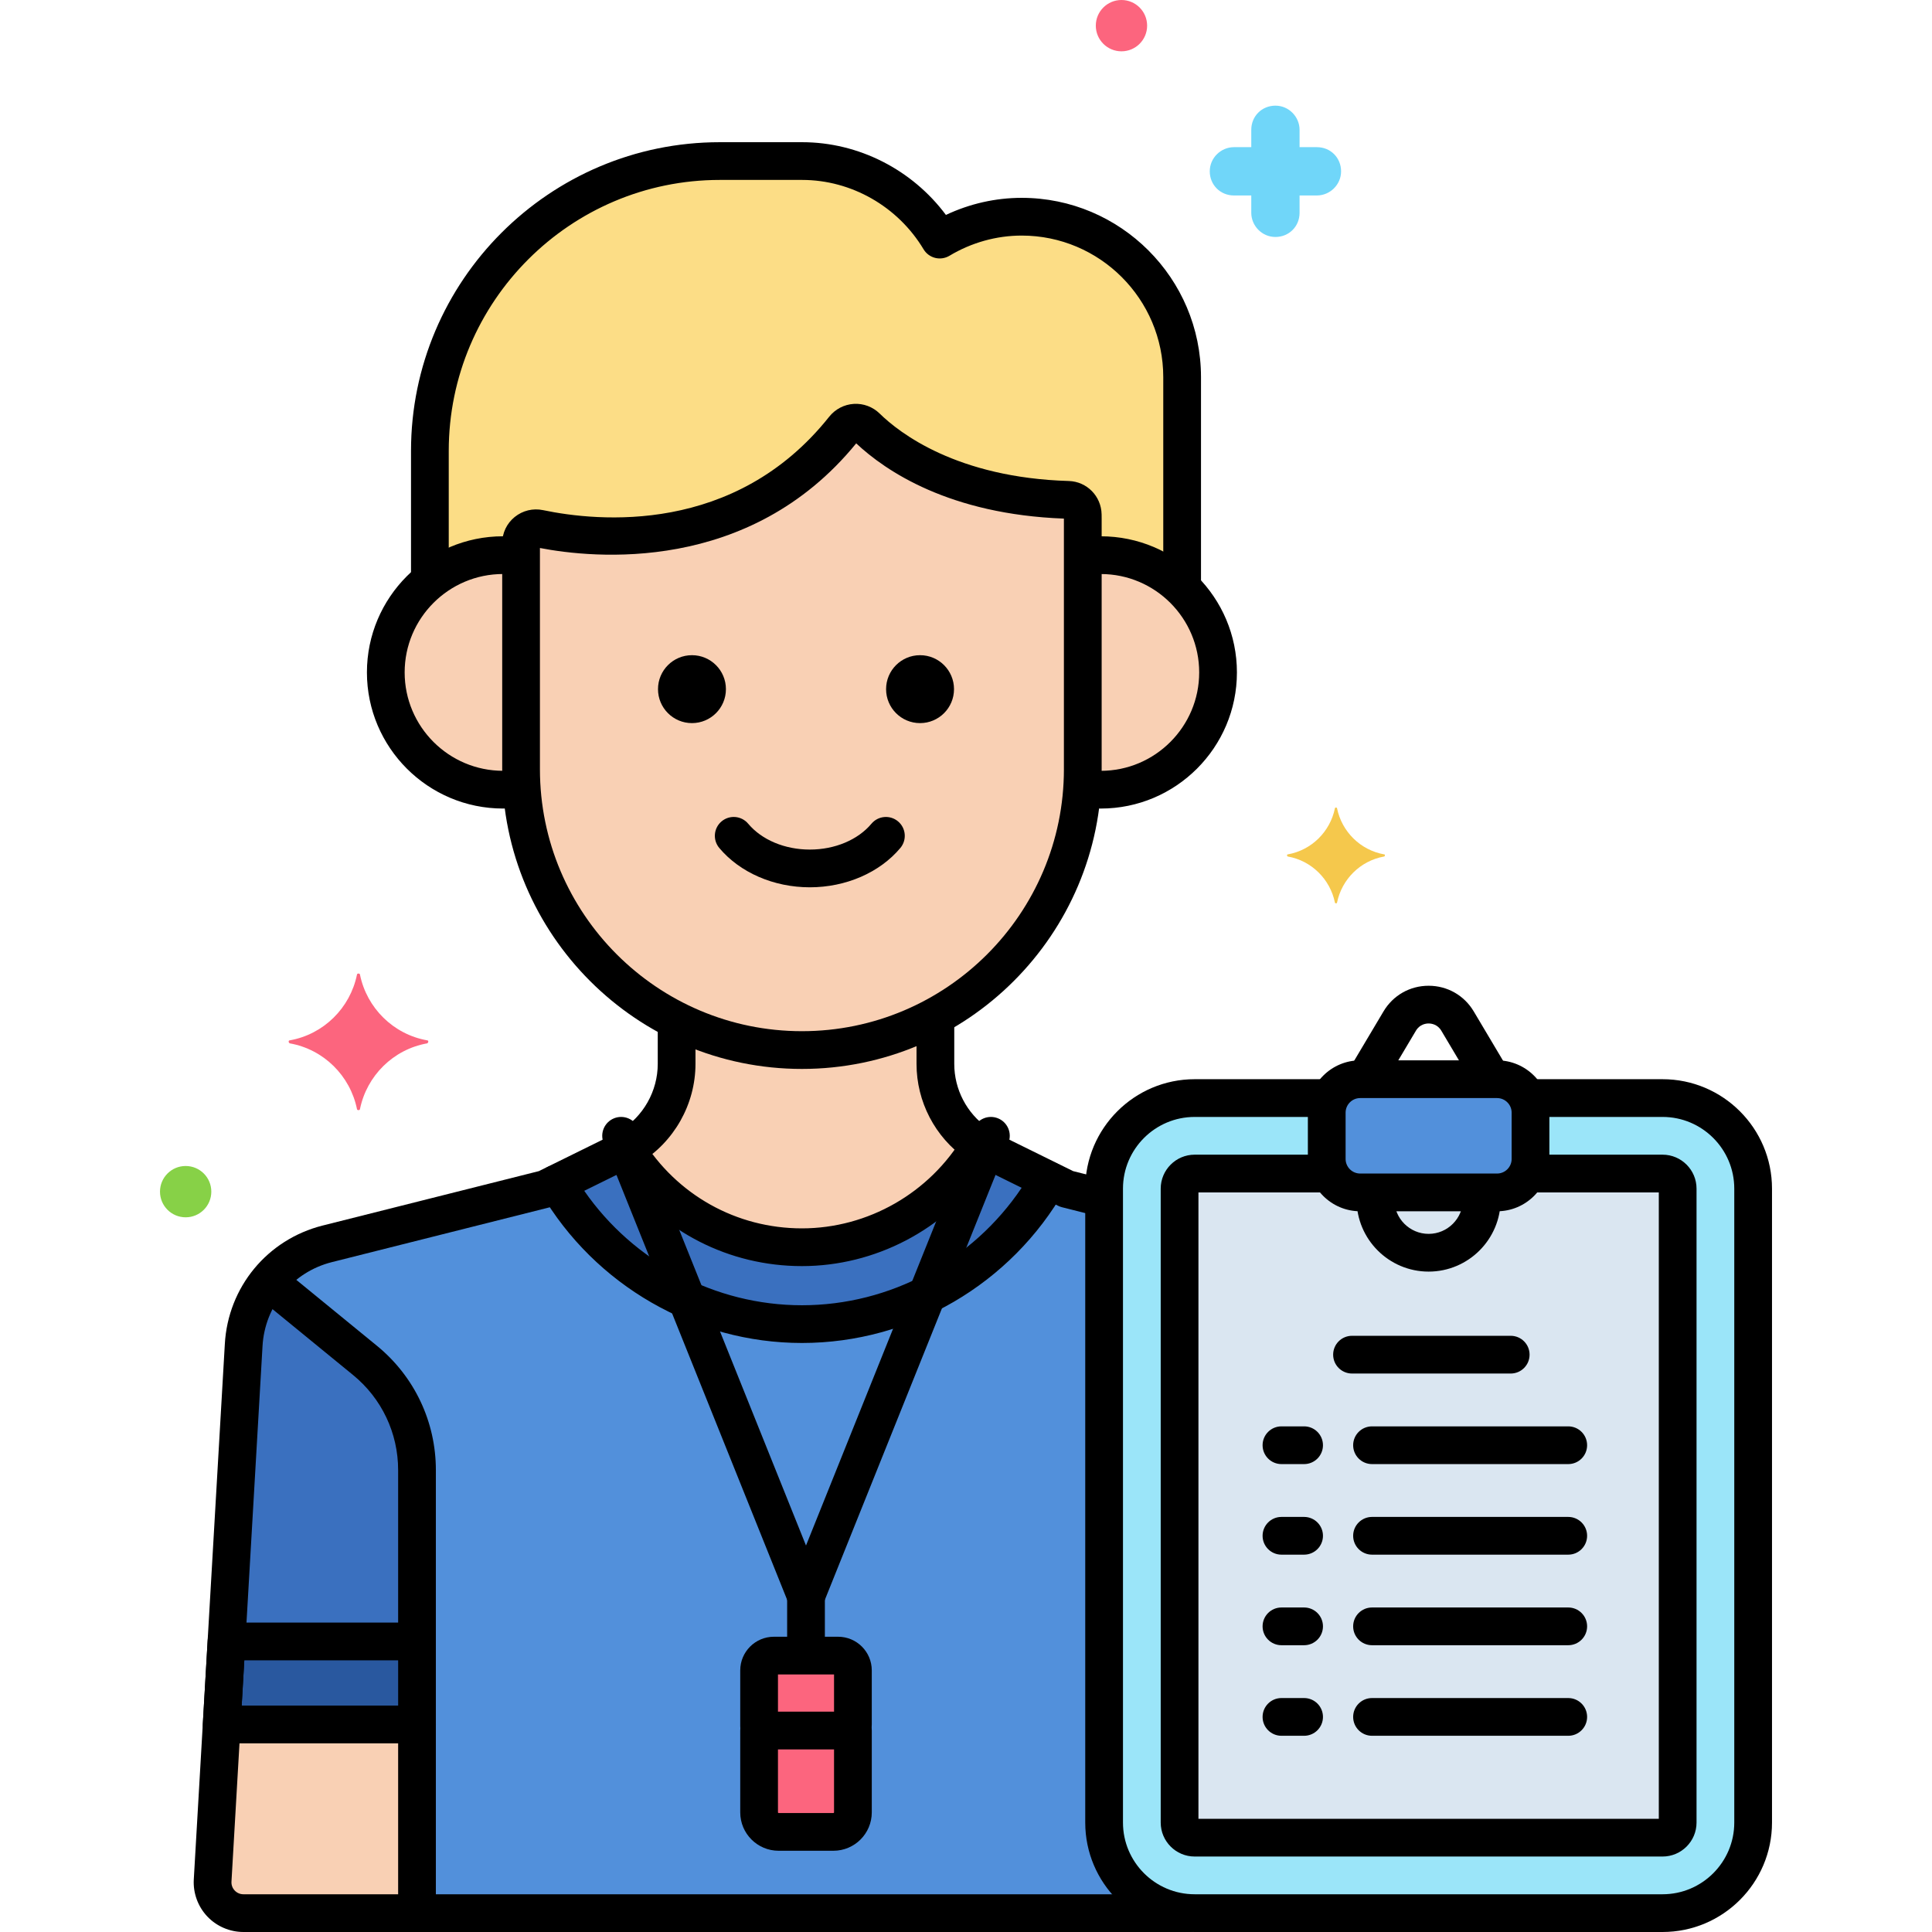 <svg enable-background="new 0 0 256 256" height="512" viewBox="0 0 256 256" width="512" xmlns="http://www.w3.org/2000/svg"><g id="Layer_14"><g><g><g><path d="m146.3 241.5v-82.71l-4.969-1.251-2.384-1.175c-6.461 11.385-18.688 19.089-32.688 19.089-13.829 0-25.928-7.517-32.449-18.673l-1.541.76-28.902 7.275c-6.233 1.569-10.721 7.008-11.078 13.425l-4.115 70.951c-.13 2.34 1.732 4.31 4.076 4.31h126.05c-6.6-.001-12-5.401-12-12.001z" fill="#5290db"/></g></g><g><g><path d="m143.468 68.19c-.021-1.055-.866-1.925-1.921-1.956-15.46-.453-23.606-6.581-26.736-9.649-.854-.838-2.234-.749-2.979.187-13.593 17.094-33.644 14.681-40.386 13.27-1.225-.256-2.401.667-2.402 1.919v29.962c0 20.468 16.747 37.215 37.215 37.215s37.215-16.747 37.215-37.215v-33.151c0-.194-.002-.388-.006-.582z" fill="#f9d0b4"/></g></g><g><g><path d="m135.381 28.715c-3.966 0-7.673 1.121-10.859 3.031-3.722-6.211-10.502-10.405-18.23-10.405h-10.917c-21.127 0-38.413 17.286-38.413 38.413v17.212c2.658-2.127 6.025-3.407 9.694-3.407.813 0 1.609.069 2.388.189v-1.788c.001-1.252 1.177-2.175 2.402-1.919 6.742 1.411 26.794 3.823 40.386-13.27.745-.937 2.124-1.025 2.978-.187 3.13 3.068 11.276 9.196 26.736 9.649 1.055.031 1.9.901 1.921 1.956.004.194.006.388.006.582v4.978c.779-.121 1.575-.189 2.388-.189 4.188 0 7.982 1.665 10.776 4.36v-27.947c.001-11.692-9.565-21.258-21.256-21.258z" fill="#fcdd86"/></g></g><g><g><path d="m145.862 73.561c-.813 0-1.609.068-2.388.189v28.173c0 .839-.038 1.67-.094 2.496.81.13 1.635.217 2.482.217 8.581 0 15.537-6.956 15.537-15.537 0-8.582-6.956-15.538-15.537-15.538z" fill="#f9d0b4"/></g></g><g><g><path d="m69.044 101.923v-28.173c-.779-.121-1.575-.189-2.388-.189-8.581 0-15.538 6.957-15.538 15.538s6.956 15.537 15.538 15.537c.847 0 1.672-.086 2.482-.217v-.001c-.056-.825-.094-1.656-.094-2.495z" fill="#f9d0b4"/></g></g><g><g><path d="m131.116 152.503c-.443-.219-.865-.467-1.275-.73-4.768 8.067-13.551 13.493-23.582 13.493-9.833 0-18.469-5.213-23.298-13.019-.158.086-.314.176-.477.256l-8.674 4.277c6.521 11.157 18.62 18.673 32.449 18.673 14 0 26.227-7.703 32.688-19.089z" fill="#3a70bf"/></g></g><g><g><path d="m30.012 217.5-.637 11h25.88v-11z" fill="#29589f"/></g></g><g><g><path d="m29.375 228.5-1.2 20.69c-.13 2.34 1.732 4.31 4.076 4.31h23.004v-25z" fill="#f9d0b4"/></g></g><g><g><path d="m48.367 180.263-12.805-10.471c-1.907 2.345-3.096 5.275-3.272 8.447l-2.278 39.261h25.243v-22.706c0-5.632-2.528-10.966-6.888-14.531z" fill="#3a70bf"/></g></g><g><g><path d="m123.945 140.972v-6.335c-5.268 2.868-11.296 4.501-17.686 4.501-5.959 0-11.597-1.427-16.604-3.945v5.778c0 4.714-2.583 9.028-6.694 11.274 4.829 7.806 13.464 13.019 23.298 13.019 10.031 0 18.814-5.426 23.582-13.493-3.644-2.346-5.896-6.398-5.896-10.799z" fill="#f9d0b4"/></g></g><g><g><path d="m111.056 219.376h-8.512c-1.082 0-1.959.877-1.959 1.959v7.968h12.43v-7.968c0-1.082-.877-1.959-1.959-1.959z" fill="#fc657e"/></g></g><g><g><path d="m100.585 229.304v10.848c0 1.427 1.157 2.583 2.583 2.583h7.263c1.427 0 2.583-1.156 2.583-2.583v-10.848z" fill="#fc657e"/></g></g><g><g><path d="m118.993 108.836c-1.056-.886-2.634-.748-3.521.31-1.798 2.146-4.852 3.426-8.167 3.426s-6.368-1.281-8.167-3.427c-.889-1.059-2.464-1.196-3.522-.31-1.058.887-1.196 2.464-.31 3.522 2.737 3.266 7.224 5.215 11.999 5.215 4.776 0 9.263-1.949 11.999-5.214.886-1.058.748-2.635-.311-3.522z"/></g></g><g><g><circle cx="121.911" cy="91.316" r="4.5"/></g></g><g><g><circle cx="91.689" cy="91.316" r="4.5"/></g></g><g><g><path d="m56.6 137.85c-4.5-.8-8-4.3-8.9-8.7 0-.2-.4-.2-.4 0-.9 4.4-4.4 7.9-8.9 8.7-.2 0-.2.3 0 .4 4.5.8 8 4.3 8.9 8.7 0 .2.4.2.4 0 .9-4.4 4.4-7.9 8.9-8.7.2-.1.2-.4 0-.4z" fill="#fc657e"/></g></g><g><g><path d="m183.41 113.21c-3.157-.561-5.613-3.017-6.245-6.104 0-.14-.281-.14-.281 0-.632 3.087-3.087 5.543-6.245 6.104-.14 0-.14.211 0 .281 3.157.561 5.613 3.017 6.245 6.104 0 .14.281.14.281 0 .632-3.087 3.087-5.543 6.245-6.104.141-.071.141-.281 0-.281z" fill="#f5c84c"/></g></g><g><g><path d="m174.5 19.5h-2.3v-2.3c0-1.7-1.4-3.2-3.2-3.2s-3.2 1.4-3.2 3.2v2.3h-2.3c-1.7 0-3.2 1.4-3.2 3.2s1.4 3.2 3.2 3.2h2.3v2.3c0 1.7 1.4 3.2 3.2 3.2s3.2-1.4 3.2-3.2v-2.3h2.3c1.7 0 3.2-1.4 3.2-3.2s-1.4-3.2-3.2-3.2z" fill="#70d6f9"/></g></g><g><g><path d="m24.6 154.5c-1.878 0-3.4 1.522-3.4 3.4s1.522 3.4 3.4 3.4 3.4-1.522 3.4-3.4-1.522-3.4-3.4-3.4z" fill="#87d147"/></g></g><g><g><path d="m148.6 0c-1.878 0-3.4 1.522-3.4 3.4s1.522 3.4 3.4 3.4 3.4-1.522 3.4-3.4-1.522-3.4-3.4-3.4z" fill="#fc657e"/></g></g><g><g><path d="m146.227 156.194-4.028-1.014-1.736-.856c-1.239-.609-2.738-.101-3.348 1.138-.61 1.238-.102 2.737 1.137 3.348l1.975.973c.158.078.324.139.495.182l4.285 1.079c.205.052.41.076.612.076 1.118 0 2.137-.756 2.423-1.89.336-1.34-.477-2.699-1.815-3.036z"/></g></g><g><g><path d="m157.685 251h-125.434c-.439 0-.848-.176-1.15-.495s-.454-.736-.43-1.17l4.114-70.957c.298-5.354 3.993-9.831 9.193-11.14l28.901-7.274c.171-.043.337-.104.496-.182l1.235-.609c1.237-.611 1.746-2.11 1.136-3.348s-2.106-1.747-3.349-1.136l-.997.492-28.644 7.209c-7.334 1.846-12.544 8.16-12.965 15.705l-4.114 70.956c-.101 1.798.552 3.581 1.789 4.889 1.238 1.309 2.981 2.06 4.783 2.06h125.434c1.381 0 2.5-1.119 2.5-2.5s-1.118-2.5-2.498-2.5z"/></g></g><g><g><path d="m106.8 209c-1.381 0-2.5 1.119-2.5 2.5v7.111c0 1.381 1.119 2.5 2.5 2.5s2.5-1.119 2.5-2.5v-7.111c0-1.381-1.119-2.5-2.5-2.5z"/></g></g><g><g><path d="m109.12 210.568-24.5-61c-.515-1.281-1.968-1.902-3.252-1.388-1.281.515-1.902 1.97-1.389 3.251l24.5 61c.393.976 1.33 1.569 2.321 1.569.31 0 .625-.058.931-.181 1.282-.514 1.903-1.969 1.389-3.251z"/></g></g><g><g><path d="m132.231 148.18c-1.284-.514-2.736.107-3.252 1.388l-24.5 61c-.514 1.281.107 2.737 1.389 3.251.306.123.621.181.931.181.991 0 1.929-.593 2.321-1.569l24.5-61c.514-1.281-.107-2.736-1.389-3.251z"/></g></g><g><g><g><g><path d="m145.968 68.142c-.047-2.4-1.956-4.336-4.348-4.407-14.835-.435-22.467-6.394-25.06-8.936-.91-.892-2.158-1.363-3.432-1.281-1.271.079-2.457.697-3.253 1.698h-.001c-12.498 15.719-30.681 13.894-37.916 12.38-1.337-.281-2.706.054-3.765.913-1.047.851-1.648 2.108-1.649 3.478v29.937c0 21.899 17.816 39.715 39.715 39.715s39.715-17.816 39.715-39.715v-33.152c0-.211-.002-.422-.006-.63zm-4.994 33.781c0 19.142-15.573 34.715-34.715 34.715s-34.715-15.573-34.715-34.715v-29.31c6.988 1.35 27.721 3.531 41.908-13.866 3.896 3.662 12.367 9.407 27.521 9.97v33.206z"/></g></g></g></g><g><g><path d="m135.381 26.215c-3.463 0-6.893.777-10.042 2.264-4.467-5.996-11.566-9.637-19.048-9.637h-10.916c-22.561 0-40.914 18.354-40.914 40.914v16.464c0 1.381 1.119 2.5 2.5 2.5s2.5-1.119 2.5-2.5v-16.465c0-19.803 16.111-35.914 35.914-35.914h10.916c6.525 0 12.689 3.521 16.086 9.19.341.569.894.979 1.537 1.14.642.159 1.324.06 1.894-.281 2.918-1.75 6.229-2.675 9.573-2.675 10.343 0 18.758 8.415 18.758 18.758v27.09c0 1.381 1.119 2.5 2.5 2.5s2.5-1.119 2.5-2.5v-27.09c0-13.1-10.658-23.758-23.758-23.758z"/></g></g><g><g><path d="m145.862 71.061c-.476 0-.945.02-1.409.058-1.376.111-2.401 1.317-2.29 2.694.112 1.377 1.335 2.411 2.694 2.29.331-.027.666-.041 1.005-.041 7.188 0 13.037 5.849 13.037 13.038s-5.849 13.038-13.037 13.038c-.37 0-.751-.021-1.164-.063-1.363-.139-2.601.86-2.74 2.234-.14 1.374.86 2.601 2.234 2.74.583.059 1.129.088 1.67.088 9.945 0 18.037-8.092 18.037-18.038s-8.091-18.038-18.037-18.038z"/></g></g><g><g><path d="m67.665 102.088c-.332.03-.669.047-1.009.047-7.189 0-13.038-5.849-13.038-13.038s5.849-13.038 13.038-13.038c.357 0 .712.016 1.063.046 1.369.116 2.586-.901 2.705-2.277.118-1.375-.901-2.586-2.277-2.705-.491-.042-.988-.064-1.49-.064-9.946 0-18.038 8.092-18.038 18.038s8.092 18.038 18.038 18.038c.492 0 .978-.024 1.458-.068 1.375-.124 2.39-1.339 2.266-2.714-.125-1.374-1.342-2.384-2.716-2.265z"/></g></g><g><g><g><g><path d="m141.337 155.629c-.202-.658-.667-1.203-1.284-1.507l-7.83-3.861c-.321-.158-.657-.351-1.027-.59-.572-.368-1.271-.488-1.93-.332-.662.157-1.231.576-1.577 1.161-4.472 7.565-12.684 12.265-21.43 12.265-8.673 0-16.587-4.424-21.172-11.835-.699-1.131-2.161-1.517-3.33-.875l-.122.067c-.085.047-.17.095-.256.138l-8.674 4.277c-.622.307-1.089.858-1.289 1.523-.199.664-.114 1.382.236 1.98 7.178 12.282 20.438 19.912 34.606 19.912 14.379 0 27.737-7.8 34.862-20.355.341-.597.419-1.309.217-1.968zm-35.078 17.324c-11.501 0-22.319-5.748-28.843-15.164l4.701-2.318c5.628 7.739 14.493 12.294 24.142 12.294 9.699 0 18.849-4.808 24.42-12.691l4.696 2.315c-6.492 9.663-17.419 15.564-29.116 15.564z"/></g></g></g></g><g><g><g><g><path d="m55.255 215h-25.242c-1.324 0-2.419 1.033-2.496 2.355l-.638 11c-.039.687.206 1.36.678 1.86.473.5 1.13.784 1.818.784h25.88c1.381 0 2.5-1.119 2.5-2.5v-11c0-1.38-1.119-2.499-2.5-2.499zm-2.5 11h-20.73l.348-6h20.383v6z"/></g></g></g></g><g><g><path d="m55.255 226c-1.381 0-2.5 1.119-2.5 2.5v23.813c0 1.381 1.119 2.5 2.5 2.5s2.5-1.119 2.5-2.5v-23.813c0-1.381-1.119-2.5-2.5-2.5z"/></g></g><g><g><path d="m49.95 178.327-12.075-9.874c-1.068-.873-2.645-.716-3.519.353s-.716 2.644.353 3.518l12.075 9.874c3.795 3.103 5.971 7.694 5.971 12.596v22.706c0 1.381 1.119 2.5 2.5 2.5s2.5-1.119 2.5-2.5v-22.707c0-6.408-2.845-12.409-7.805-16.466z"/></g></g><g><g><g><path d="m130.868 149.452c-2.77-1.937-4.423-5.106-4.423-8.479v-5.305c0-1.381-1.119-2.5-2.5-2.5s-2.5 1.119-2.5 2.5v5.305c0 5.004 2.451 9.706 6.558 12.577.437.305.936.451 1.431.451.788 0 1.564-.372 2.051-1.067.79-1.133.515-2.691-.617-3.482z"/></g></g><g><g><path d="m89.655 133.75c-1.381 0-2.5 1.119-2.5 2.5v4.722c0 3.599-1.917 6.993-5.003 8.856-1.183.714-1.562 2.25-.848 3.433.47.778 1.295 1.208 2.142 1.208.44 0 .887-.116 1.29-.36 4.576-2.764 7.419-7.797 7.419-13.137v-4.722c0-1.381-1.119-2.5-2.5-2.5z"/></g></g></g><g><g><path d="m111.056 216.876h-8.512c-2.459 0-4.459 2-4.459 4.459v7.384c0 1.381 1.119 2.5 2.5 2.5s2.5-1.119 2.5-2.5v-6.843h7.43v6.624c0 1.381 1.119 2.5 2.5 2.5s2.5-1.119 2.5-2.5v-7.165c0-2.458-2-4.459-4.459-4.459z"/></g></g><g><g><g><g><path d="m113.015 226.804h-12.43c-1.381 0-2.5 1.119-2.5 2.5v10.848c0 2.803 2.28 5.083 5.083 5.083h7.264c2.803 0 5.083-2.28 5.083-5.083v-10.848c0-1.381-1.119-2.5-2.5-2.5zm-2.5 13.347c0 .046-.037.083-.083.083h-7.264c-.046 0-.083-.038-.083-.083v-8.348h7.43z"/></g></g></g></g><g><g><path d="m198.368 143h-18.136c-2.438 0-4.432 1.994-4.432 4.432v6.136c0 2.438 1.994 4.432 4.432 4.432h18.136c2.438 0 4.432-1.994 4.432-4.432v-6.136c0-2.438-1.994-4.432-4.432-4.432z" fill="#5290db"/></g></g><g><g><path d="m220.3 145.5h-17.965c.288.587.465 1.237.465 1.932v6.136c0 2.438-1.994 4.432-4.432 4.432h-18.136c-2.438 0-4.432-1.994-4.432-4.432v-6.136c0-.695.177-1.345.465-1.932h-17.965c-6.6 0-12 5.4-12 12v84c0 6.6 5.4 12 12 12h62c6.6 0 12-5.4 12-12v-84c0-6.6-5.4-12-12-12z" fill="#9be5f9"/></g></g><g><g><path d="m220.3 155.5h-17.965c-.723 1.472-2.224 2.5-3.967 2.5h-18.136c-1.743 0-3.244-1.028-3.967-2.5h-17.965c-1.084 0-2 .916-2 2v84c0 1.084.916 2 2 2h62c1.084 0 2-.916 2-2v-84c0-1.084-.916-2-2-2z" fill="#dae6f1"/></g></g><g><g><g><g><path d="m198.368 140.5h-18.137c-3.822 0-6.932 3.11-6.932 6.932v6.136c0 3.822 3.109 6.932 6.932 6.932h18.137c3.822 0 6.932-3.11 6.932-6.932v-6.136c0-3.822-3.11-6.932-6.932-6.932zm1.932 13.068c0 1.065-.866 1.932-1.932 1.932h-18.137c-1.065 0-1.932-.867-1.932-1.932v-6.136c0-1.065.866-1.932 1.932-1.932h18.137c1.065 0 1.932.867 1.932 1.932z"/></g></g></g></g><g><g><path d="m220.3 143h-17.205c-1.381 0-2.5 1.119-2.5 2.5s1.119 2.5 2.5 2.5h17.205c5.238 0 9.5 4.262 9.5 9.5v84c0 5.238-4.262 9.5-9.5 9.5h-62c-5.238 0-9.5-4.262-9.5-9.5v-84c0-5.238 4.262-9.5 9.5-9.5h17.242c1.381 0 2.5-1.119 2.5-2.5s-1.119-2.5-2.5-2.5h-17.242c-7.995 0-14.5 6.505-14.5 14.5v84c0 7.995 6.505 14.5 14.5 14.5h62c7.995 0 14.5-6.505 14.5-14.5v-84c0-7.995-6.505-14.5-14.5-14.5z"/></g></g><g><g><path d="m196.345 156.449c-1.381 0-2.5 1.119-2.5 2.5 0 2.506-2.039 4.545-4.545 4.545s-4.545-2.039-4.545-4.545c0-1.381-1.119-2.5-2.5-2.5s-2.5 1.119-2.5 2.5c0 5.263 4.282 9.545 9.545 9.545s9.545-4.282 9.545-9.545c0-1.381-1.119-2.5-2.5-2.5z"/></g></g><g><g><path d="m200.177 177h-21.027c-1.381 0-2.5 1.119-2.5 2.5s1.119 2.5 2.5 2.5h21.027c1.381 0 2.5-1.119 2.5-2.5s-1.119-2.5-2.5-2.5z"/></g></g><g><g><path d="m172.8 189h-3c-1.381 0-2.5 1.119-2.5 2.5s1.119 2.5 2.5 2.5h3c1.381 0 2.5-1.119 2.5-2.5s-1.119-2.5-2.5-2.5z"/></g></g><g><g><path d="m207.8 189h-26c-1.381 0-2.5 1.119-2.5 2.5s1.119 2.5 2.5 2.5h26c1.381 0 2.5-1.119 2.5-2.5s-1.119-2.5-2.5-2.5z"/></g></g><g><g><path d="m172.8 201h-3c-1.381 0-2.5 1.119-2.5 2.5s1.119 2.5 2.5 2.5h3c1.381 0 2.5-1.119 2.5-2.5s-1.119-2.5-2.5-2.5z"/></g></g><g><g><path d="m207.8 201h-26c-1.381 0-2.5 1.119-2.5 2.5s1.119 2.5 2.5 2.5h26c1.381 0 2.5-1.119 2.5-2.5s-1.119-2.5-2.5-2.5z"/></g></g><g><g><path d="m172.8 213h-3c-1.381 0-2.5 1.119-2.5 2.5s1.119 2.5 2.5 2.5h3c1.381 0 2.5-1.119 2.5-2.5s-1.119-2.5-2.5-2.5z"/></g></g><g><g><path d="m207.8 213h-26c-1.381 0-2.5 1.119-2.5 2.5s1.119 2.5 2.5 2.5h26c1.381 0 2.5-1.119 2.5-2.5s-1.119-2.5-2.5-2.5z"/></g></g><g><g><path d="m172.8 225h-3c-1.381 0-2.5 1.119-2.5 2.5s1.119 2.5 2.5 2.5h3c1.381 0 2.5-1.119 2.5-2.5s-1.119-2.5-2.5-2.5z"/></g></g><g><g><path d="m207.8 225h-26c-1.381 0-2.5 1.119-2.5 2.5s1.119 2.5 2.5 2.5h26c1.381 0 2.5-1.119 2.5-2.5s-1.119-2.5-2.5-2.5z"/></g></g><g><g><path d="m199.663 141.391-4.385-7.374c-1.267-2.129-3.501-3.4-5.979-3.4h-.001c-2.477 0-4.711 1.271-5.977 3.4l-4.44 7.465c-.706 1.187-.316 2.721.87 3.426.401.239.841.352 1.276.352.853 0 1.684-.437 2.15-1.223l4.441-7.466c.513-.862 1.346-.956 1.68-.956s1.168.093 1.682.956l4.385 7.374c.705 1.187 2.24 1.577 3.426.871 1.188-.704 1.578-2.238.872-3.425z"/></g></g><g><g><path d="m220.3 153h-17.5c-1.381 0-2.5 1.119-2.5 2.5s1.119 2.5 2.5 2.5h17v83h-61v-83h16.7c1.381 0 2.5-1.119 2.5-2.5s-1.119-2.5-2.5-2.5h-17.2c-2.481 0-4.5 2.019-4.5 4.5v84c0 2.481 2.019 4.5 4.5 4.5h62c2.481 0 4.5-2.019 4.5-4.5v-84c0-2.481-2.019-4.5-4.5-4.5z"/></g></g></g></g></svg>